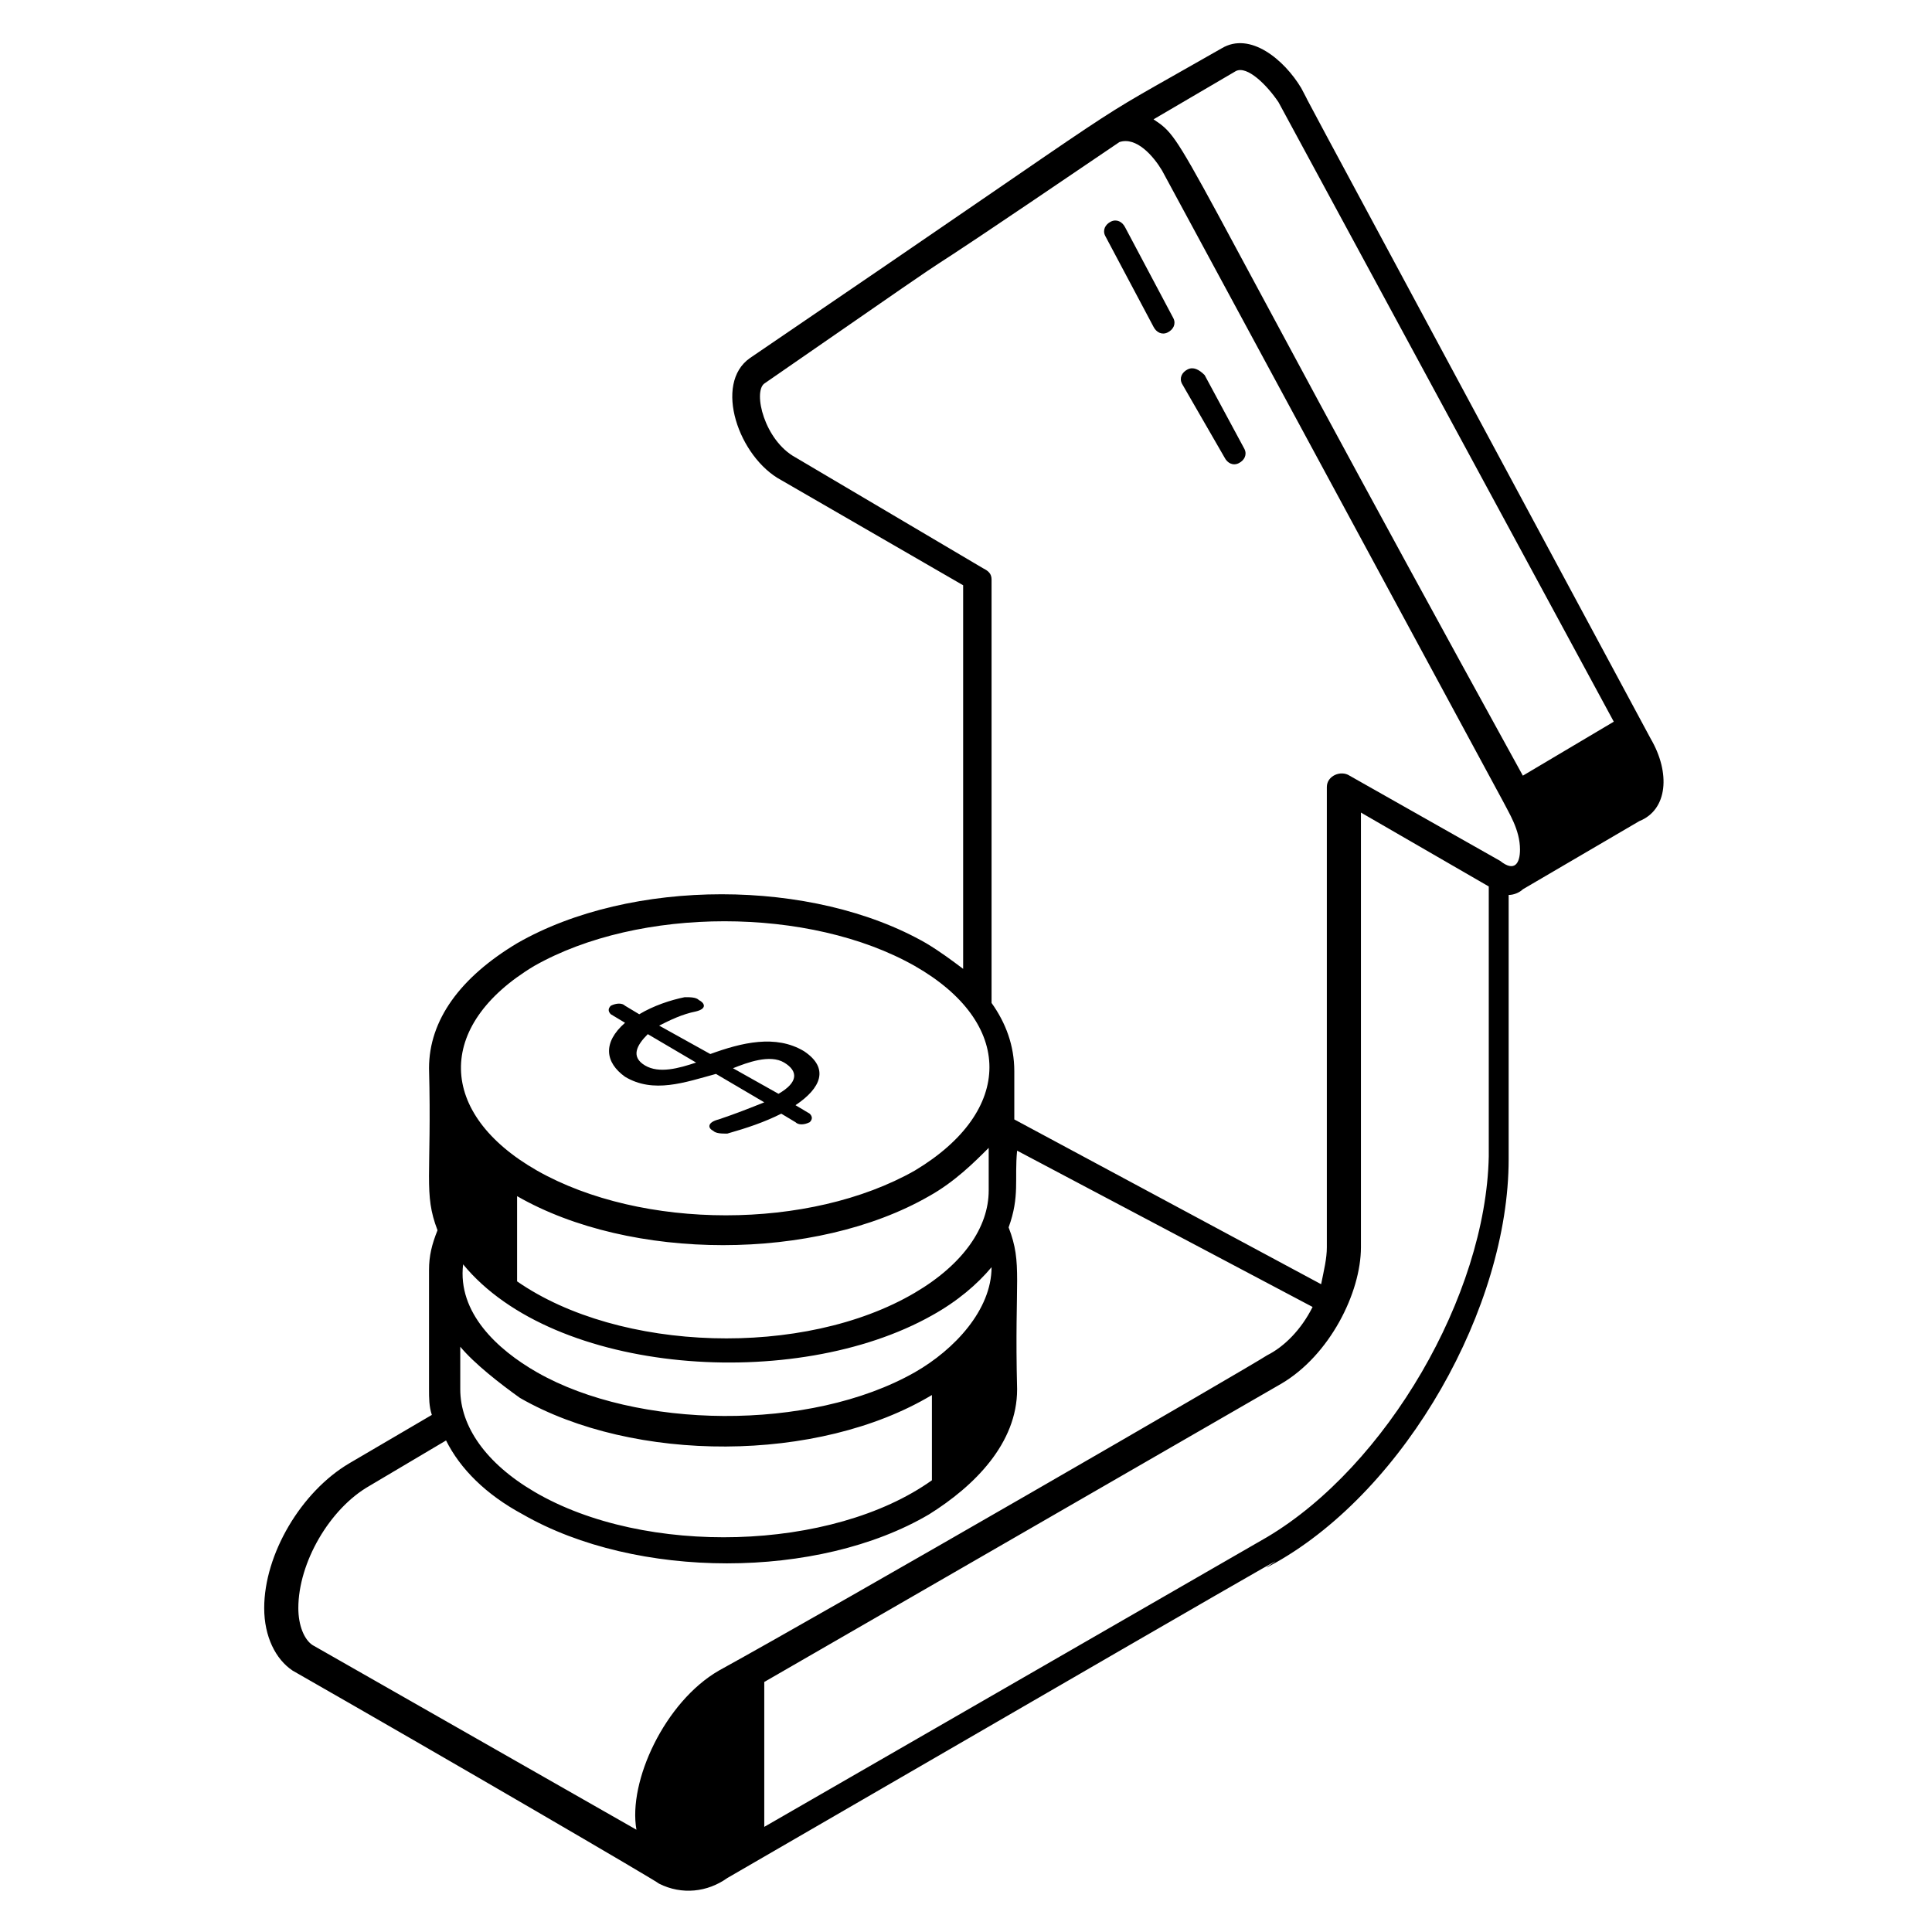 <svg width="48" height="48" viewBox="0 0 48 48" fill="none" xmlns="http://www.w3.org/2000/svg">
<path d="M30.423 11.366C30.494 11.508 30.635 11.578 30.776 11.508C30.918 11.437 30.988 11.296 30.918 11.155L29.929 9.319C29.788 9.178 29.647 9.107 29.506 9.178C29.365 9.249 29.294 9.39 29.365 9.531L30.423 11.366Z" fill="black"/>
<path d="M28.658 8.118C28.729 8.259 28.87 8.33 29.011 8.259C29.152 8.189 29.223 8.047 29.152 7.906L27.953 5.647C27.882 5.506 27.741 5.436 27.599 5.506C27.458 5.577 27.388 5.718 27.458 5.859L28.658 8.118Z" fill="black"/>
<path d="M15.529 26.752C16.235 27.175 17.011 26.893 17.788 26.681L18.988 27.387C18.635 27.528 18.282 27.669 17.858 27.811C17.576 27.881 17.576 28.023 17.717 28.093C17.788 28.164 17.929 28.164 18.07 28.164C18.564 28.023 18.988 27.881 19.411 27.669L19.764 27.881C19.835 27.952 19.976 27.952 20.117 27.881C20.188 27.811 20.188 27.74 20.117 27.669L19.764 27.458C20.399 27.034 20.611 26.54 19.976 26.117C19.27 25.693 18.423 25.905 17.647 26.187L16.376 25.481C16.658 25.34 16.941 25.199 17.294 25.128C17.576 25.058 17.505 24.917 17.364 24.846C17.294 24.775 17.152 24.775 17.011 24.775C16.658 24.846 16.235 24.987 15.882 25.199L15.529 24.987C15.458 24.917 15.317 24.917 15.176 24.987C15.105 25.058 15.105 25.128 15.176 25.199L15.529 25.411C14.964 25.905 15.035 26.399 15.529 26.752ZM19.482 26.399C19.835 26.611 19.835 26.893 19.341 27.175L18.211 26.54C18.564 26.399 19.129 26.187 19.482 26.399ZM16.094 25.693L17.294 26.399C16.87 26.54 16.376 26.681 16.023 26.47C15.67 26.258 15.811 25.975 16.094 25.693Z" fill="black"/>
<path d="M41.011 18.353C30.494 -1.2 32.965 3.388 32.329 2.188C31.906 1.482 31.059 0.777 30.353 1.2C26.4 3.459 29.223 1.694 18.635 8.894C17.717 9.53 18.353 11.365 19.412 11.93L23.929 14.541V24.071C23.647 23.859 23.364 23.647 23.012 23.435C20.188 21.812 15.67 21.812 12.847 23.435C11.435 24.282 10.659 25.341 10.659 26.541C10.729 29.224 10.517 29.647 10.87 30.565C10.729 30.918 10.659 31.2 10.659 31.553V34.518C10.659 34.73 10.659 34.941 10.729 35.153L8.682 36.353C7.482 37.059 6.564 38.612 6.564 39.953C6.564 40.659 6.847 41.224 7.27 41.506C11.223 43.765 16.306 46.73 16.376 46.8C16.941 47.083 17.576 47.012 18.07 46.659C36.706 35.859 30.282 39.6 31.694 38.824C34.941 36.988 37.482 32.471 37.482 28.8V22.235C37.623 22.235 37.764 22.165 37.835 22.094L40.729 20.4C41.435 20.118 41.506 19.2 41.011 18.353ZM30.706 1.765C30.988 1.624 31.482 2.118 31.765 2.541L40.094 17.93L37.835 19.271C29.012 3.247 29.506 3.53 28.659 2.965L30.706 1.765ZM19.765 11.365C18.988 10.941 18.706 9.741 18.988 9.53C26.329 4.447 20.329 8.612 27.811 3.53C28.235 3.388 28.659 3.882 28.87 4.235L37.341 19.906C37.482 20.188 37.764 20.612 37.764 21.106C37.764 21.459 37.623 21.671 37.27 21.388L33.529 19.271C33.317 19.13 32.965 19.271 32.965 19.553V30.988C32.965 31.271 32.894 31.553 32.823 31.906L25.2 27.812V26.612C25.2 25.977 24.988 25.412 24.635 24.918V14.4C24.635 14.259 24.564 14.188 24.423 14.118L19.765 11.365ZM22.729 34.094C20.117 35.577 15.812 35.506 13.341 34.094C12.353 33.529 11.364 32.612 11.506 31.412C13.764 34.165 19.765 34.588 23.153 32.682C23.788 32.33 24.282 31.906 24.635 31.483C24.635 32.541 23.717 33.529 22.729 34.094ZM23.082 29.718C23.717 29.365 24.212 28.871 24.564 28.518V29.577C24.564 30.494 23.929 31.412 22.729 32.118C19.976 33.741 15.388 33.6 12.847 31.835V29.718C15.67 31.341 20.259 31.341 23.082 29.718ZM13.27 24C15.882 22.518 20.117 22.518 22.729 24C25.2 25.412 25.2 27.6 22.729 29.082C20.117 30.565 15.953 30.565 13.341 29.082C10.87 27.671 10.8 25.483 13.27 24ZM12.917 34.73C15.741 36.353 20.329 36.353 23.153 34.659V36.777C20.682 38.541 16.023 38.682 13.27 37.059C12.07 36.353 11.435 35.435 11.435 34.518V33.459C11.788 33.883 12.423 34.377 12.917 34.73ZM7.764 40.871C7.553 40.73 7.412 40.377 7.412 39.953C7.412 38.824 8.188 37.483 9.176 36.918L11.082 35.788C11.435 36.494 12.07 37.13 12.988 37.624C15.812 39.247 20.329 39.247 23.082 37.624C24.212 36.918 25.27 35.859 25.27 34.518C25.2 31.765 25.412 31.412 25.059 30.494C25.341 29.718 25.2 29.294 25.27 28.588L32.611 32.471C32.329 33.035 31.906 33.459 31.482 33.671C31.059 33.953 20.682 39.953 17.859 41.506C16.517 42.282 15.6 44.259 15.812 45.459L7.764 40.871ZM31.482 38.188L18.988 45.388C18.988 45.318 18.988 41.577 18.988 41.788L31.835 34.377C33.035 33.671 33.812 32.118 33.812 30.988V20.188L36.988 22.024V28.73C36.917 32.188 34.447 36.424 31.482 38.188Z" fill="black"/>
</svg>
